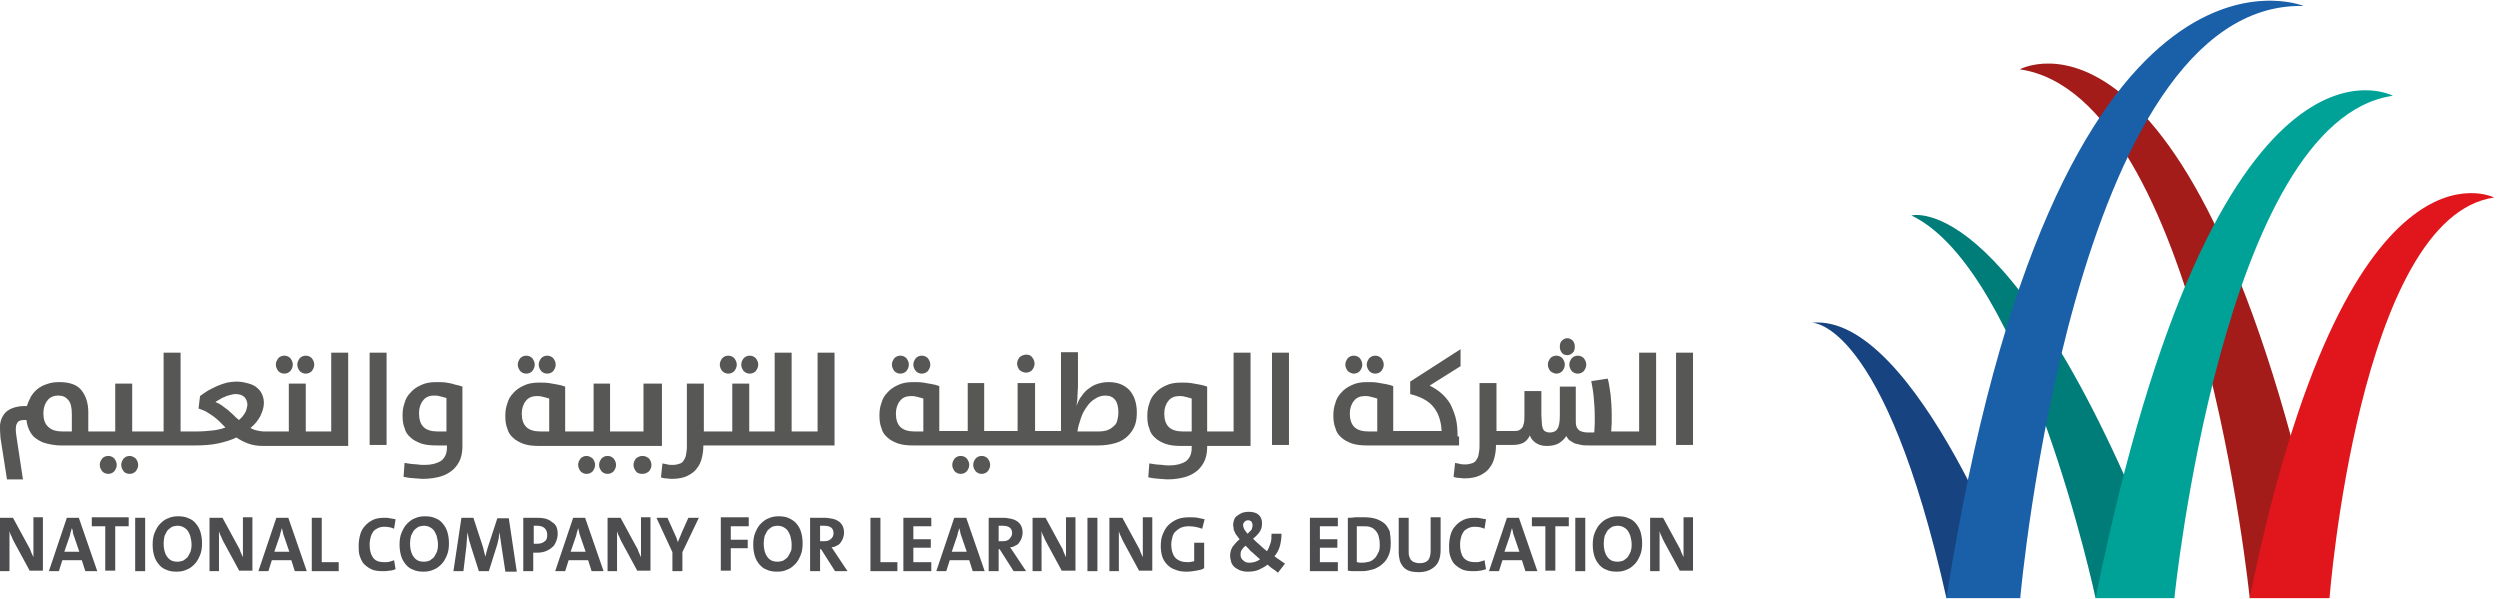 <?xml version="1.0" encoding="UTF-8"?>
<svg width="355px" height="85px" viewBox="0 0 355 85" version="1.1" xmlns="http://www.w3.org/2000/svg" xmlns:xlink="http://www.w3.org/1999/xlink">
    <!-- Generator: sketchtool 49 (51002) - http://www.bohemiancoding.com/sketch -->
    <title>0D468A4B-335B-4711-8656-6372FC0744CB</title>
    <desc>Created with sketchtool.</desc>
    <defs></defs>
    <g id="Symbols" stroke="none" stroke-width="1" fill="none" fill-rule="evenodd">
        <g id="Top-Header/White" transform="translate(-1536, -24)">
            <g id="NCLE-logoai" transform="translate(1536, 24)" fill-rule="nonzero">
                <g id="Group" transform="translate(0, 47.458)" fill="#575756">
                    <path d="M77.704,5.596 C78.058,5.596 78.342,5.454 78.554,5.242 C78.767,4.958 78.908,4.675 78.908,4.321 C78.908,3.967 78.767,3.683 78.554,3.4 C78.342,3.188 78.058,3.046 77.704,3.046 C77.35,3.046 77.067,3.188 76.854,3.4 C76.642,3.683 76.5,3.967 76.5,4.321 C76.5,4.675 76.642,4.958 76.854,5.242 C77.067,5.454 77.35,5.596 77.704,5.596 Z" id="Shape"></path>
                    <path d="M15.371,17.283 C15.017,17.283 14.733,17.425 14.521,17.637 C14.308,17.921 14.167,18.204 14.167,18.558 C14.167,18.913 14.308,19.196 14.521,19.479 C14.733,19.692 15.017,19.833 15.371,19.833 C15.725,19.833 16.008,19.692 16.221,19.479 C16.433,19.196 16.575,18.913 16.575,18.558 C16.575,18.204 16.433,17.921 16.221,17.637 C16.008,17.425 15.725,17.283 15.371,17.283 Z" id="Shape"></path>
                    <path d="M18.417,17.283 C18.062,17.283 17.779,17.425 17.567,17.637 C17.354,17.921 17.212,18.204 17.212,18.558 C17.212,18.913 17.354,19.196 17.567,19.479 C17.708,19.692 18.062,19.833 18.417,19.833 C18.771,19.833 19.054,19.692 19.267,19.479 C19.479,19.196 19.621,18.913 19.621,18.558 C19.621,18.204 19.479,17.921 19.267,17.637 C18.983,17.425 18.7,17.283 18.417,17.283 Z" id="Shape"></path>
                    <path d="M43.421,5.596 C43.775,5.596 44.058,5.454 44.271,5.242 C44.483,4.958 44.625,4.675 44.625,4.321 C44.625,3.967 44.483,3.683 44.271,3.4 C44.058,3.188 43.775,3.046 43.421,3.046 C43.067,3.046 42.783,3.188 42.571,3.4 C42.358,3.683 42.217,3.967 42.217,4.321 C42.217,4.675 42.358,4.958 42.571,5.242 C42.783,5.454 43.067,5.596 43.421,5.596 Z" id="Shape"></path>
                    <path d="M40.375,5.596 C40.729,5.596 41.013,5.454 41.225,5.242 C41.438,4.958 41.579,4.675 41.579,4.321 C41.579,3.967 41.438,3.683 41.225,3.4 C41.013,3.188 40.729,3.046 40.375,3.046 C40.021,3.046 39.737,3.188 39.525,3.4 C39.312,3.683 39.171,3.967 39.171,4.321 C39.171,4.675 39.312,4.958 39.525,5.242 C39.737,5.454 40.021,5.596 40.375,5.596 Z" id="Shape"></path>
                    <path d="M127.854,5.596 C128.208,5.596 128.492,5.454 128.704,5.242 C128.917,4.958 129.058,4.675 129.058,4.321 C129.058,3.967 128.917,3.683 128.704,3.4 C128.492,3.188 128.208,3.046 127.854,3.046 C127.5,3.046 127.217,3.188 127.004,3.4 C126.792,3.683 126.65,3.967 126.65,4.321 C126.65,4.675 126.792,4.958 127.004,5.242 C127.217,5.454 127.5,5.596 127.854,5.596 Z" id="Shape"></path>
                    <path d="M221,5.596 C221.354,5.596 221.637,5.454 221.85,5.242 C222.062,4.958 222.204,4.675 222.204,4.321 C222.204,3.967 222.062,3.683 221.85,3.4 C221.637,3.188 221.354,3.046 221,3.046 C220.646,3.046 220.363,3.188 220.15,3.4 C219.938,3.683 219.796,3.967 219.796,4.321 C219.796,4.675 219.938,4.958 220.15,5.242 C220.433,5.454 220.717,5.596 221,5.596 Z" id="Shape"></path>
                    <path d="M103.417,5.596 C103.771,5.596 104.054,5.454 104.267,5.242 C104.479,4.958 104.621,4.675 104.621,4.321 C104.621,3.967 104.479,3.683 104.267,3.4 C104.054,3.188 103.771,3.046 103.417,3.046 C103.062,3.046 102.779,3.188 102.567,3.4 C102.354,3.683 102.213,3.967 102.213,4.321 C102.213,4.675 102.354,4.958 102.567,5.242 C102.779,5.454 103.062,5.596 103.417,5.596 Z" id="Shape"></path>
                    <path d="M222.558,2.975 C222.842,2.975 223.125,2.833 223.338,2.621 C223.55,2.408 223.621,2.125 223.621,1.771 C223.621,1.417 223.55,1.204 223.338,0.921 C223.125,0.708 222.842,0.567 222.558,0.567 C222.275,0.567 221.992,0.708 221.779,0.921 C221.567,1.133 221.496,1.417 221.496,1.771 C221.496,2.125 221.567,2.337 221.779,2.621 C221.921,2.833 222.204,2.975 222.558,2.975 Z" id="Shape"></path>
                    <path d="M222.842,4.321 C222.842,4.675 222.983,4.958 223.196,5.242 C223.408,5.454 223.692,5.596 224.046,5.596 C224.4,5.596 224.683,5.454 224.896,5.242 C225.108,4.958 225.25,4.675 225.25,4.321 C225.25,3.967 225.108,3.683 224.896,3.4 C224.683,3.188 224.4,3.046 224.046,3.046 C223.692,3.046 223.408,3.188 223.196,3.4 C222.983,3.683 222.842,3.967 222.842,4.321 Z" id="Shape"></path>
                    <path d="M195.287,5.596 C195.642,5.596 195.925,5.454 196.137,5.242 C196.35,4.958 196.492,4.675 196.492,4.321 C196.492,3.967 196.35,3.683 196.137,3.4 C195.925,3.188 195.642,3.046 195.287,3.046 C194.933,3.046 194.65,3.188 194.438,3.4 C194.225,3.683 194.083,3.967 194.083,4.321 C194.083,4.675 194.225,4.958 194.438,5.242 C194.65,5.454 194.933,5.596 195.287,5.596 Z" id="Shape"></path>
                    <path d="M130.9,5.596 C131.254,5.596 131.537,5.454 131.75,5.242 C131.963,4.958 132.104,4.675 132.104,4.321 C132.104,3.967 131.963,3.683 131.75,3.4 C131.537,3.188 131.254,3.046 130.9,3.046 C130.546,3.046 130.262,3.188 130.05,3.4 C129.838,3.683 129.696,3.967 129.696,4.321 C129.696,4.675 129.838,4.958 130.05,5.242 C130.262,5.454 130.546,5.596 130.9,5.596 Z" id="Shape"></path>
                    <path d="M106.463,5.596 C106.817,5.596 107.1,5.454 107.312,5.242 C107.525,4.958 107.667,4.675 107.667,4.321 C107.667,3.967 107.525,3.683 107.312,3.4 C107.1,3.188 106.817,3.046 106.463,3.046 C106.108,3.046 105.825,3.188 105.612,3.4 C105.4,3.683 105.258,3.967 105.258,4.321 C105.258,4.675 105.4,4.958 105.612,5.242 C105.825,5.454 106.108,5.596 106.463,5.596 Z" id="Shape"></path>
                    <path d="M192.242,5.596 C192.596,5.596 192.879,5.454 193.092,5.242 C193.304,4.958 193.446,4.675 193.446,4.321 C193.446,3.967 193.304,3.683 193.092,3.4 C192.879,3.188 192.596,3.046 192.242,3.046 C191.887,3.046 191.604,3.188 191.392,3.4 C191.179,3.683 191.037,3.967 191.037,4.321 C191.037,4.675 191.179,4.958 191.392,5.242 C191.675,5.454 191.958,5.596 192.242,5.596 Z" id="Shape"></path>
                    <path d="M145.704,5.454 C146.058,5.454 146.342,5.312 146.554,5.1 C146.767,4.817 146.908,4.533 146.908,4.179 C146.908,3.825 146.767,3.542 146.554,3.258 C146.342,2.975 146.058,2.904 145.704,2.904 C145.35,2.904 145.067,3.046 144.783,3.258 C144.571,3.542 144.429,3.825 144.429,4.179 C144.429,4.533 144.571,4.817 144.783,5.1 C145.067,5.312 145.35,5.454 145.704,5.454 Z" id="Shape"></path>
                    <path d="M74.729,5.596 C75.083,5.596 75.367,5.454 75.579,5.242 C75.792,4.958 75.933,4.675 75.933,4.321 C75.933,3.967 75.792,3.683 75.579,3.4 C75.367,3.188 75.083,3.046 74.729,3.046 C74.375,3.046 74.092,3.188 73.879,3.4 C73.667,3.683 73.525,3.967 73.525,4.321 C73.525,4.675 73.667,4.958 73.879,5.242 C74.092,5.454 74.375,5.596 74.729,5.596 Z" id="Shape"></path>
                    <path d="M47.033,13.812 L45.05,13.812 L44.767,13.812 L43.421,13.812 L43.421,7.013 L41.013,7.013 L41.013,13.812 L38.746,13.812 L38.462,13.812 L37.542,13.812 C37.188,13.812 36.833,13.742 36.479,13.671 C36.125,13.6 35.842,13.458 35.558,13.317 C36.196,12.821 36.621,12.254 36.975,11.617 C37.258,10.979 37.471,10.412 37.471,9.775 C37.471,9.35 37.4,8.996 37.258,8.642 C37.117,8.287 36.904,7.933 36.55,7.65 C36.267,7.367 35.842,7.154 35.346,7.013 C34.85,6.871 34.283,6.729 33.575,6.729 C33.15,6.729 32.654,6.8 32.229,6.871 C31.733,7.013 31.308,7.154 30.812,7.367 C30.387,7.579 29.892,7.792 29.538,8.004 C29.113,8.287 28.758,8.5 28.404,8.783 L28.192,10.554 C28.617,10.696 28.971,10.838 29.254,10.979 C29.608,11.192 29.892,11.404 30.246,11.617 C30.529,11.829 30.883,12.113 31.167,12.396 C31.45,12.679 31.733,12.963 32.017,13.246 C31.45,13.458 30.812,13.6 30.175,13.671 C29.467,13.742 28.688,13.812 27.837,13.812 L27.483,13.812 L27.2,13.812 L25.642,13.812 L25.642,2.621 L23.233,2.621 L23.233,13.812 L21.25,13.812 L20.967,13.812 L18.771,13.812 L18.771,7.013 L16.363,7.013 L16.363,13.812 L14.096,13.812 L13.812,13.812 L12.537,13.812 L12.537,11.05 C12.537,9.775 12.183,8.713 11.546,7.933 C10.908,7.154 9.846,6.8 8.429,6.8 C7.792,6.8 7.225,6.871 6.658,7.083 C6.162,7.225 5.667,7.508 5.312,7.792 C4.958,8.075 4.604,8.5 4.392,8.854 C4.179,9.279 3.967,9.704 3.825,10.2 L3.471,10.2 C2.763,10.2 2.125,10.342 1.629,10.554 C1.133,10.767 0.779,11.05 0.496,11.475 C0.212,11.9 0.071,12.325 2.22044605e-16,12.892 C6.47630098e-17,13.458 6.47630098e-17,14.025 0.071,14.733 L0.992,20.613 L3.258,20.613 L2.337,14.521 C2.196,13.671 2.196,13.033 2.408,12.679 C2.55,12.325 2.904,12.183 3.4,12.183 L3.754,12.183 C3.825,12.75 3.967,13.246 4.179,13.671 C4.392,14.096 4.675,14.521 5.1,14.804 C5.525,15.088 5.95,15.371 6.588,15.512 C7.154,15.654 7.862,15.796 8.642,15.796 L13.883,15.796 L14.167,15.796 L21.038,15.796 L21.25,15.796 L27.2,15.796 L27.483,15.796 L27.625,15.796 C28.829,15.796 29.962,15.725 30.954,15.512 C31.946,15.3 32.867,15.017 33.575,14.662 C34.071,15.017 34.638,15.3 35.204,15.512 C35.771,15.725 36.479,15.867 37.329,15.867 L38.533,15.867 L38.817,15.867 L44.767,15.867 L45.05,15.867 L49.442,15.867 L49.442,2.621 L47.033,2.621 L47.033,13.812 Z M10.271,13.812 L8.925,13.812 C8.004,13.812 7.296,13.6 6.871,13.175 C6.375,12.75 6.162,12.113 6.162,11.192 C6.162,10.483 6.375,9.846 6.729,9.421 C7.083,8.925 7.65,8.713 8.287,8.713 C8.925,8.713 9.35,8.925 9.704,9.35 C10.058,9.775 10.2,10.412 10.2,11.333 L10.2,13.812 L10.271,13.812 Z M34.779,11.192 C34.567,11.546 34.283,11.9 33.929,12.183 C33.646,11.971 33.362,11.688 33.15,11.475 C32.867,11.192 32.583,10.979 32.371,10.767 C32.087,10.554 31.804,10.342 31.521,10.129 C31.238,9.917 30.954,9.775 30.6,9.633 C30.742,9.492 30.954,9.421 31.167,9.279 C31.379,9.137 31.592,8.996 31.875,8.925 C32.087,8.783 32.371,8.713 32.654,8.642 C32.938,8.571 33.15,8.5 33.433,8.5 C34,8.5 34.425,8.642 34.708,8.925 C34.992,9.208 35.133,9.633 35.133,10.058 C35.062,10.483 34.992,10.838 34.779,11.192 Z" id="Shape"></path>
                    <path d="M157.392,6.8 C156.896,6.8 156.471,6.871 155.975,7.013 C155.479,7.154 155.054,7.367 154.7,7.65 C154.275,7.933 153.921,8.287 153.637,8.713 C153.283,9.137 153.071,9.633 152.858,10.2 C152.929,9.775 153,9.279 153,8.783 C153,8.287 153.071,7.862 153.071,7.438 L153.071,2.55 L150.662,2.55 L150.662,13.742 L148.75,13.742 L148.467,13.742 L146.979,13.742 L146.979,6.942 L144.5,6.942 L144.5,13.742 L142.233,13.742 L141.95,13.742 L139.754,13.742 L139.754,6.942 L137.417,6.942 L137.417,13.742 L135.15,13.742 L134.867,13.742 L133.379,13.742 L133.379,7.367 C133.025,7.225 132.671,7.154 132.317,7.083 C131.963,7.013 131.537,6.942 131.113,6.871 C130.688,6.8 130.192,6.8 129.625,6.8 C128.775,6.8 128.067,6.942 127.5,7.225 C126.862,7.508 126.367,7.862 126.013,8.287 C125.588,8.713 125.304,9.208 125.162,9.775 C124.95,10.342 124.879,10.908 124.879,11.546 C124.879,12.183 124.95,12.821 125.162,13.317 C125.304,13.883 125.588,14.308 126.013,14.662 C126.367,15.017 126.933,15.3 127.5,15.512 C128.137,15.725 128.846,15.796 129.767,15.796 L135.008,15.796 L135.292,15.796 L142.162,15.796 L142.446,15.796 L148.608,15.796 L148.892,15.796 L155.904,15.796 C156.896,15.796 157.746,15.654 158.454,15.442 C159.162,15.229 159.729,14.875 160.154,14.45 C160.579,14.025 160.933,13.529 161.146,12.963 C161.358,12.396 161.429,11.758 161.429,11.121 C161.429,9.775 161.075,8.783 160.438,8.004 C159.658,7.154 158.667,6.8 157.392,6.8 Z M131.042,13.812 L129.908,13.812 C128.988,13.812 128.279,13.6 127.854,13.175 C127.429,12.75 127.217,12.113 127.217,11.262 C127.217,10.554 127.429,9.917 127.783,9.492 C128.137,8.996 128.704,8.783 129.342,8.783 C129.625,8.783 129.838,8.783 130.05,8.854 C130.262,8.925 130.475,8.925 130.617,8.996 C130.829,9.067 130.971,9.067 131.113,9.137 L131.113,13.812 L131.042,13.812 Z M158.667,12.183 C158.596,12.537 158.454,12.821 158.171,13.033 C157.958,13.246 157.675,13.458 157.321,13.6 C156.967,13.742 156.471,13.812 155.904,13.812 L153,13.812 C153.071,13.175 153.283,12.537 153.496,11.9 C153.708,11.262 153.992,10.767 154.346,10.271 C154.7,9.775 155.054,9.421 155.55,9.137 C155.975,8.854 156.471,8.713 156.967,8.713 C157.604,8.713 158.029,8.925 158.383,9.35 C158.667,9.775 158.808,10.342 158.808,11.121 C158.808,11.546 158.738,11.9 158.667,12.183 Z" id="Shape"></path>
                    <path d="M175.171,13.812 L173.188,13.812 L172.904,13.812 L171.417,13.812 L171.417,7.438 C171.062,7.296 170.708,7.225 170.354,7.154 C170,7.083 169.575,7.013 169.15,6.942 C168.725,6.871 168.229,6.871 167.662,6.871 C166.812,6.871 166.104,7.013 165.537,7.296 C164.9,7.579 164.404,7.933 164.05,8.358 C163.625,8.783 163.342,9.279 163.2,9.846 C162.988,10.412 162.917,10.979 162.917,11.617 C162.917,12.254 162.988,12.892 163.2,13.387 C163.342,13.954 163.625,14.379 164.05,14.733 C164.404,15.088 164.971,15.371 165.537,15.583 C166.175,15.796 166.883,15.867 167.804,15.867 L169.221,15.867 L169.221,16.15 C169.221,17 168.938,17.637 168.371,18.062 C167.804,18.417 167.025,18.629 166.104,18.629 C165.75,18.629 165.396,18.629 165.042,18.558 C164.688,18.558 164.404,18.488 164.121,18.488 C163.838,18.417 163.483,18.417 163.2,18.346 L163.058,20.329 C163.342,20.4 163.625,20.4 163.908,20.471 C164.192,20.471 164.475,20.542 164.758,20.542 C165.113,20.542 165.396,20.613 165.75,20.613 C166.742,20.613 167.662,20.471 168.371,20.258 C169.079,20.046 169.646,19.692 170.142,19.267 C170.567,18.842 170.921,18.346 171.133,17.779 C171.346,17.212 171.417,16.575 171.417,15.938 L171.417,15.867 L172.904,15.867 L173.188,15.867 L177.579,15.867 L177.579,2.621 L175.171,2.621 L175.171,13.812 Z M169.15,13.812 L168.017,13.812 C167.096,13.812 166.387,13.6 165.963,13.175 C165.537,12.75 165.325,12.113 165.325,11.262 C165.325,10.554 165.537,9.917 165.892,9.492 C166.246,8.996 166.812,8.783 167.45,8.783 C167.733,8.783 167.946,8.783 168.158,8.854 C168.371,8.925 168.583,8.925 168.725,8.996 C168.938,9.067 169.079,9.067 169.221,9.137 L169.221,13.812 L169.15,13.812 Z" id="Shape"></path>
                    <path d="M139.4,17.283 C139.046,17.283 138.762,17.425 138.55,17.637 C138.338,17.921 138.196,18.204 138.196,18.558 C138.196,18.913 138.338,19.196 138.55,19.479 C138.762,19.692 139.046,19.833 139.4,19.833 C139.754,19.833 140.037,19.692 140.25,19.479 C140.463,19.196 140.604,18.913 140.604,18.558 C140.604,18.204 140.463,17.921 140.25,17.637 C140.037,17.425 139.754,17.283 139.4,17.283 Z" id="Shape"></path>
                    <path d="M206.975,14.521 C206.975,13.529 206.904,12.608 206.692,11.829 C206.479,11.05 206.196,10.412 205.912,9.846 C205.558,9.279 205.133,8.783 204.637,8.358 C204.142,7.933 203.575,7.579 203.008,7.296 L207.4,4.533 L207.4,2.125 L200.246,6.729 L200.246,8.5 C201.662,8.854 202.796,9.421 203.504,10.271 C204.213,11.121 204.637,12.254 204.708,13.742 L199.608,13.742 L199.325,13.742 L197.838,13.742 L197.838,7.367 C197.483,7.225 197.129,7.154 196.775,7.083 C196.421,7.013 195.996,6.942 195.571,6.871 C195.146,6.8 194.65,6.8 194.083,6.8 C193.233,6.8 192.525,6.942 191.958,7.225 C191.321,7.508 190.825,7.862 190.471,8.287 C190.046,8.713 189.762,9.208 189.621,9.775 C189.408,10.342 189.338,10.908 189.338,11.546 C189.338,12.183 189.408,12.821 189.621,13.317 C189.762,13.883 190.046,14.308 190.471,14.662 C190.825,15.017 191.392,15.3 191.958,15.512 C192.596,15.725 193.304,15.796 194.225,15.796 L199.467,15.796 L199.75,15.796 L207.188,15.796 L207.188,14.521 L206.975,14.521 Z M195.5,13.812 L194.367,13.812 C193.446,13.812 192.738,13.6 192.312,13.175 C191.887,12.75 191.675,12.113 191.675,11.262 C191.675,10.554 191.887,9.917 192.242,9.492 C192.596,8.996 193.162,8.783 193.8,8.783 C194.083,8.783 194.296,8.783 194.508,8.854 C194.721,8.925 194.933,8.925 195.075,8.996 C195.287,9.067 195.429,9.067 195.571,9.137 L195.571,13.812 L195.5,13.812 Z" id="Shape"></path>
                    <rect id="Rectangle-path" x="238" y="2.621" width="2.408" height="13.104"></rect>
                    <path d="M232.546,13.812 L230.562,13.812 L230.279,13.812 L228.792,13.812 C228.792,13.387 228.863,12.963 228.863,12.608 C228.863,12.183 228.863,11.829 228.863,11.404 C228.863,10.483 228.792,9.562 228.721,8.713 C228.579,7.862 228.508,7.013 228.296,6.304 L225.958,6.658 C226.1,7.367 226.242,8.146 226.312,8.996 C226.383,9.846 226.454,10.696 226.454,11.688 C226.454,11.971 226.454,12.325 226.454,12.75 C226.454,13.175 226.383,13.529 226.383,13.954 L225.887,13.954 C225.463,13.954 225.108,13.954 224.825,13.883 C224.542,13.812 224.329,13.742 224.188,13.6 C224.046,13.458 223.904,13.317 223.833,13.033 C223.762,12.821 223.762,12.537 223.762,12.113 L223.762,7.438 L221.496,7.438 L221.496,11.617 C221.496,12.537 221.354,13.175 221.142,13.458 C220.929,13.812 220.504,13.954 220.079,13.954 C219.796,13.954 219.583,13.883 219.442,13.812 C219.3,13.742 219.158,13.6 219.088,13.387 C219.017,13.175 218.946,12.963 218.946,12.608 C218.946,12.325 218.875,11.971 218.875,11.546 L218.875,8.075 L216.467,8.075 L216.467,11.475 C216.467,11.9 216.467,12.325 216.396,12.608 C216.325,12.892 216.254,13.175 216.113,13.317 C215.971,13.458 215.829,13.6 215.617,13.671 C215.404,13.742 215.192,13.742 214.908,13.742 L214.271,13.742 L213.988,13.742 L212.5,13.742 L212.5,6.942 L210.092,6.942 L210.092,15.867 C210.092,16.363 210.021,16.788 209.95,17.142 C209.879,17.496 209.738,17.708 209.596,17.921 C209.454,18.133 209.242,18.275 208.958,18.346 C208.746,18.417 208.463,18.488 208.108,18.488 C207.825,18.488 207.542,18.488 207.329,18.417 C207.117,18.346 206.833,18.346 206.621,18.275 L206.408,20.258 C206.621,20.329 206.833,20.4 207.117,20.4 C207.4,20.4 207.613,20.471 207.896,20.471 C208.817,20.471 209.596,20.329 210.162,20.046 C210.729,19.762 211.225,19.408 211.508,18.983 C211.863,18.558 212.075,18.062 212.217,17.496 C212.358,16.929 212.429,16.363 212.429,15.796 L212.429,15.725 L213.917,15.725 L214.2,15.725 L214.838,15.725 C215.475,15.725 216.042,15.583 216.396,15.371 C216.75,15.158 217.033,14.804 217.246,14.379 C217.387,14.804 217.671,15.158 218.096,15.442 C218.521,15.725 219.017,15.867 219.654,15.867 C220.363,15.867 221,15.725 221.425,15.442 C221.85,15.158 222.204,14.804 222.417,14.45 C222.558,14.733 222.7,14.946 222.912,15.088 C223.125,15.229 223.338,15.371 223.621,15.512 C223.904,15.583 224.188,15.654 224.542,15.725 C224.896,15.796 225.321,15.796 225.817,15.796 L230.492,15.796 L230.775,15.796 L235.167,15.796 L235.167,2.621 L232.758,2.621 L232.758,13.812 L232.546,13.812 Z" id="Shape"></path>
                    <path d="M136.425,17.283 C136.071,17.283 135.787,17.425 135.575,17.637 C135.363,17.921 135.221,18.204 135.221,18.558 C135.221,18.913 135.363,19.196 135.575,19.479 C135.787,19.692 136.071,19.833 136.425,19.833 C136.779,19.833 137.062,19.692 137.275,19.479 C137.488,19.196 137.629,18.913 137.629,18.558 C137.629,18.204 137.488,17.921 137.275,17.637 C137.062,17.425 136.779,17.283 136.425,17.283 Z" id="Shape"></path>
                    <rect id="Rectangle-path" x="180.625" y="2.621" width="2.408" height="13.104"></rect>
                    <path d="M63.396,6.871 C62.971,6.8 62.475,6.8 61.908,6.8 C61.058,6.8 60.35,6.942 59.783,7.225 C59.146,7.508 58.65,7.862 58.296,8.287 C57.871,8.713 57.587,9.208 57.446,9.775 C57.233,10.342 57.163,10.908 57.163,11.546 C57.163,12.183 57.233,12.821 57.446,13.317 C57.587,13.883 57.871,14.308 58.296,14.662 C58.65,15.017 59.217,15.3 59.783,15.512 C60.421,15.725 61.129,15.796 62.05,15.796 L63.467,15.796 L63.467,16.079 C63.467,16.929 63.183,17.567 62.617,17.992 C62.05,18.346 61.271,18.558 60.35,18.558 C59.996,18.558 59.642,18.558 59.288,18.488 C58.933,18.488 58.65,18.417 58.367,18.417 C58.083,18.346 57.729,18.346 57.446,18.275 L57.304,20.258 C57.587,20.329 57.871,20.329 58.154,20.4 C58.438,20.4 58.721,20.471 59.004,20.471 C59.358,20.471 59.642,20.542 59.996,20.542 C60.987,20.542 61.908,20.4 62.617,20.188 C63.325,19.975 63.892,19.621 64.388,19.196 C64.812,18.771 65.167,18.275 65.379,17.708 C65.592,17.142 65.662,16.504 65.662,15.867 L65.662,7.438 C65.308,7.296 64.954,7.225 64.6,7.154 C64.246,7.013 63.821,6.942 63.396,6.871 Z M63.325,13.812 L62.192,13.812 C61.271,13.812 60.562,13.6 60.138,13.175 C59.712,12.75 59.5,12.113 59.5,11.192 C59.5,10.483 59.712,9.846 60.067,9.421 C60.421,8.925 60.987,8.713 61.625,8.713 C61.908,8.713 62.121,8.713 62.333,8.783 C62.546,8.854 62.758,8.854 62.9,8.925 C63.112,8.996 63.254,8.996 63.396,9.067 L63.396,13.812 L63.325,13.812 Z" id="Shape"></path>
                    <rect id="Rectangle-path" x="52.487" y="2.621" width="2.408" height="13.104"></rect>
                    <path d="M116.237,13.812 L114.254,13.812 L113.971,13.812 L112.412,13.812 L112.412,2.621 L110.004,2.621 L110.004,13.812 L108.021,13.812 L107.737,13.812 L106.392,13.812 L106.392,7.013 L103.983,7.013 L103.983,13.812 L101.717,13.812 L101.433,13.812 L99.946,13.812 L99.946,7.013 L97.537,7.013 L97.537,15.938 C97.537,16.433 97.467,16.858 97.396,17.212 C97.325,17.567 97.183,17.779 97.042,17.992 C96.9,18.204 96.688,18.346 96.404,18.417 C96.192,18.488 95.908,18.558 95.554,18.558 C95.271,18.558 94.987,18.558 94.775,18.488 C94.562,18.417 94.279,18.417 94.067,18.346 L93.854,20.329 C94.067,20.4 94.279,20.471 94.562,20.471 C94.846,20.471 95.058,20.542 95.342,20.542 C96.263,20.542 97.042,20.4 97.608,20.117 C98.175,19.833 98.671,19.479 98.954,19.054 C99.308,18.629 99.521,18.133 99.662,17.567 C99.804,17 99.875,16.433 99.875,15.867 L99.875,15.796 L101.362,15.796 L101.646,15.796 L107.667,15.796 L107.95,15.796 L113.829,15.796 L114.112,15.796 L118.504,15.796 L118.504,2.621 L116.096,2.621 L116.096,13.812 L116.237,13.812 Z" id="Shape"></path>
                    <path d="M83.3,17.283 C82.946,17.283 82.662,17.425 82.45,17.637 C82.237,17.921 82.096,18.204 82.096,18.558 C82.096,18.913 82.237,19.196 82.45,19.479 C82.662,19.692 82.946,19.833 83.3,19.833 C83.654,19.833 83.938,19.692 84.15,19.479 C84.362,19.196 84.504,18.913 84.504,18.558 C84.504,18.204 84.362,17.921 84.15,17.637 C83.867,17.425 83.583,17.283 83.3,17.283 Z" id="Shape"></path>
                    <path d="M86.275,17.283 C85.921,17.283 85.638,17.425 85.425,17.637 C85.213,17.921 85.071,18.204 85.071,18.558 C85.071,18.913 85.213,19.196 85.425,19.479 C85.638,19.692 85.921,19.833 86.275,19.833 C86.629,19.833 86.912,19.692 87.125,19.479 C87.338,19.196 87.479,18.913 87.479,18.558 C87.479,18.204 87.338,17.921 87.125,17.637 C86.912,17.425 86.629,17.283 86.275,17.283 Z" id="Shape"></path>
                    <path d="M91.375,13.812 L89.108,13.812 L88.825,13.812 L86.629,13.812 L86.629,7.013 L84.292,7.013 L84.292,13.812 L82.025,13.812 L81.742,13.812 L80.254,13.812 L80.254,7.438 C79.9,7.296 79.546,7.225 79.192,7.154 C78.838,7.083 78.412,7.013 77.987,6.942 C77.562,6.871 77.067,6.871 76.5,6.871 C75.65,6.871 74.942,7.013 74.375,7.296 C73.737,7.579 73.242,7.933 72.888,8.358 C72.463,8.783 72.179,9.279 72.037,9.846 C71.825,10.412 71.754,10.979 71.754,11.617 C71.754,12.254 71.825,12.892 72.037,13.387 C72.179,13.954 72.463,14.379 72.888,14.733 C73.242,15.088 73.808,15.371 74.375,15.583 C75.013,15.796 75.721,15.867 76.642,15.867 L81.883,15.867 L82.167,15.867 L89.037,15.867 L89.321,15.867 L93.996,15.867 L93.996,7.013 L91.375,7.013 L91.375,13.812 Z M77.917,13.812 L76.783,13.812 C75.862,13.812 75.154,13.6 74.729,13.175 C74.304,12.75 74.092,12.113 74.092,11.262 C74.092,10.554 74.304,9.917 74.658,9.492 C75.013,8.996 75.579,8.783 76.217,8.783 C76.5,8.783 76.713,8.783 76.925,8.854 C77.138,8.925 77.35,8.925 77.492,8.996 C77.704,9.067 77.846,9.067 77.987,9.137 L77.987,13.812 L77.917,13.812 Z" id="Shape"></path>
                    <path d="M91.233,17.283 C90.879,17.283 90.596,17.425 90.312,17.637 C90.1,17.921 89.958,18.204 89.958,18.558 C89.958,18.913 90.1,19.196 90.312,19.479 C90.525,19.762 90.879,19.833 91.233,19.833 C91.588,19.833 91.871,19.692 92.154,19.479 C92.367,19.196 92.508,18.913 92.508,18.558 C92.508,18.204 92.367,17.921 92.154,17.637 C91.871,17.425 91.588,17.283 91.233,17.283 Z" id="Shape"></path>
                </g>
                <g id="Group" transform="translate(257.125, 0)">
                    <path d="M62.333,84.929 C62.333,84.929 55.108,13.529 29.679,9.846 C29.679,9.846 55.462,-4.321 73.596,84.929 L62.333,84.929" id="Shape" fill="#A31C1A"></path>
                    <path d="M62.333,84.929 L73.667,84.929 C73.667,84.929 77.846,30.812 97.042,28.05 C97.042,28.05 76.075,17.283 62.333,84.929" id="Shape" fill="#E1161C"></path>
                    <path d="M51.638,84.929 L40.446,84.929 C40.446,84.929 30.529,38.392 14.308,30.6 C14.238,30.6 29.679,26.279 51.638,84.929" id="Shape" fill="#007C79"></path>
                    <path d="M51.638,84.929 C51.638,84.929 58.508,17.071 82.662,13.6 C82.662,13.6 57.658,0.142 40.446,84.929 L51.638,84.929" id="Shape" fill="#00A297"></path>
                    <path d="M0.142,45.829 C0.142,45.829 10.413,45.333 19.267,84.929 L29.751,84.929 C29.821,84.929 14.946,44.342 0.142,45.829" id="Shape" fill="#174480"></path>
                    <path d="M19.267,84.929 L29.75,84.929 C29.75,84.929 37.258,0.071 69.983,0.85 C70.054,0.85 34.85,-13.671 19.267,84.929" id="Shape" fill="#1960A9"></path>
                </g>
                <g id="Group" transform="translate(0, 72.25)" fill="#4D4D4F">
                    <path d="M4.25,8.854 L1.983,4.675 C1.842,4.392 1.7,4.108 1.629,3.896 C1.488,3.683 1.417,3.4 1.346,3.188 C1.346,3.329 1.346,3.612 1.346,3.896 C1.346,4.179 1.346,4.533 1.346,4.817 C1.346,5.171 1.346,5.525 1.346,5.879 C1.346,6.233 1.346,6.517 1.346,6.8 L1.346,8.854 L0,8.854 L0,1.275 L1.842,1.275 L4.037,5.312 C4.179,5.525 4.321,5.808 4.392,6.092 C4.533,6.375 4.604,6.588 4.746,6.871 C4.746,6.658 4.746,6.446 4.746,6.092 C4.746,5.808 4.746,5.454 4.746,5.1 C4.746,4.746 4.746,4.392 4.746,4.037 C4.746,3.683 4.746,3.4 4.746,3.117 L4.746,1.204 L6.092,1.204 L6.092,8.783 L4.25,8.783 L4.25,8.854 Z" id="Shape"></path>
                    <path d="M12.113,8.854 L11.617,7.296 L8.854,7.296 L8.358,8.854 L6.942,8.854 L9.492,1.275 L11.192,1.275 L13.812,8.854 L12.113,8.854 Z M10.483,3.825 C10.412,3.612 10.342,3.471 10.342,3.258 C10.342,3.046 10.271,2.904 10.2,2.763 C10.129,2.904 10.129,3.117 10.058,3.258 C9.988,3.4 9.988,3.612 9.917,3.825 L9.137,6.092 L11.262,6.092 L10.483,3.825 Z" id="Shape"></path>
                    <polygon id="Shape" points="16.363 2.479 16.363 8.783 14.946 8.783 14.946 2.479 13.033 2.479 13.033 1.204 18.275 1.204 18.275 2.479"></polygon>
                    <polygon id="Shape" points="19.196 8.854 19.196 1.275 20.613 1.275 20.613 8.854"></polygon>
                    <path d="M28.688,4.888 C28.688,5.525 28.617,6.092 28.404,6.588 C28.192,7.083 27.979,7.508 27.625,7.862 C27.271,8.217 26.917,8.5 26.492,8.642 C26.067,8.854 25.571,8.925 25.075,8.925 C24.508,8.925 24.012,8.854 23.587,8.642 C23.163,8.5 22.808,8.217 22.525,7.862 C22.242,7.508 22.029,7.154 21.887,6.658 C21.746,6.162 21.675,5.667 21.675,5.1 C21.675,4.463 21.746,3.896 21.958,3.4 C22.171,2.904 22.383,2.479 22.738,2.125 C23.092,1.771 23.446,1.488 23.871,1.346 C24.296,1.133 24.792,1.062 25.288,1.062 C25.854,1.062 26.35,1.133 26.775,1.346 C27.2,1.488 27.554,1.771 27.837,2.125 C28.121,2.479 28.333,2.833 28.475,3.329 C28.617,3.825 28.688,4.321 28.688,4.888 Z M27.2,5.1 C27.2,4.675 27.129,4.321 27.058,4.037 C26.988,3.683 26.846,3.471 26.704,3.188 C26.562,2.975 26.35,2.763 26.067,2.621 C25.854,2.479 25.5,2.408 25.217,2.408 C24.933,2.408 24.65,2.479 24.438,2.55 C24.225,2.692 24.012,2.833 23.8,3.046 C23.658,3.258 23.517,3.542 23.375,3.825 C23.304,4.108 23.233,4.533 23.233,4.888 C23.233,5.667 23.375,6.304 23.729,6.8 C24.083,7.296 24.508,7.508 25.217,7.508 C25.5,7.508 25.783,7.438 25.996,7.367 C26.208,7.225 26.421,7.083 26.633,6.871 C26.775,6.658 26.917,6.375 27.058,6.092 C27.129,5.879 27.2,5.525 27.2,5.1 Z" id="Shape"></path>
                    <path d="M34,8.854 L31.733,4.675 C31.592,4.392 31.45,4.108 31.379,3.896 C31.238,3.683 31.167,3.4 31.096,3.188 C31.096,3.329 31.096,3.612 31.096,3.896 C31.096,4.179 31.096,4.533 31.096,4.817 C31.096,5.171 31.096,5.525 31.096,5.879 C31.096,6.233 31.096,6.517 31.096,6.8 L31.096,8.854 L29.75,8.854 L29.75,1.275 L31.592,1.275 L33.788,5.312 C33.929,5.525 34.071,5.808 34.142,6.092 C34.283,6.375 34.354,6.588 34.496,6.871 C34.496,6.658 34.496,6.446 34.496,6.092 C34.496,5.808 34.496,5.454 34.496,5.1 C34.496,4.746 34.496,4.392 34.496,4.037 C34.496,3.683 34.496,3.4 34.496,3.117 L34.496,1.204 L35.842,1.204 L35.842,8.783 L34,8.783 L34,8.854 Z" id="Shape"></path>
                    <path d="M41.862,8.854 L41.367,7.296 L38.604,7.296 L38.108,8.854 L36.692,8.854 L39.242,1.275 L40.942,1.275 L43.562,8.854 L41.862,8.854 Z M40.304,3.825 C40.233,3.612 40.163,3.471 40.163,3.258 C40.092,3.117 40.092,2.904 40.021,2.763 C39.95,2.904 39.95,3.117 39.879,3.258 C39.808,3.4 39.808,3.612 39.737,3.825 L38.958,6.092 L41.083,6.092 L40.304,3.825 Z" id="Shape"></path>
                    <polygon id="Shape" points="44.271 8.854 44.271 1.275 45.688 1.275 45.688 7.579 48.096 7.579 48.096 8.854"></polygon>
                    <path d="M55.321,8.783 C54.967,8.854 54.683,8.854 54.329,8.854 C53.692,8.854 53.125,8.783 52.7,8.571 C52.275,8.358 51.921,8.075 51.638,7.792 C51.354,7.438 51.212,7.083 51.071,6.658 C50.929,6.233 50.929,5.737 50.929,5.312 C50.929,4.746 51,4.179 51.142,3.683 C51.283,3.188 51.496,2.763 51.85,2.408 C52.133,2.054 52.558,1.771 52.983,1.558 C53.479,1.346 53.975,1.275 54.612,1.275 C54.896,1.275 55.108,1.275 55.392,1.346 C55.675,1.417 55.888,1.417 56.171,1.488 L55.958,2.833 C55.533,2.621 55.038,2.55 54.542,2.55 C54.188,2.55 53.904,2.621 53.621,2.763 C53.337,2.904 53.125,3.046 52.983,3.258 C52.842,3.471 52.7,3.754 52.629,4.037 C52.558,4.321 52.487,4.675 52.487,5.029 C52.487,5.879 52.629,6.446 52.983,6.942 C53.337,7.438 53.904,7.579 54.612,7.579 C54.825,7.579 55.108,7.579 55.321,7.508 C55.604,7.438 55.817,7.367 55.958,7.296 L56.171,8.571 C55.958,8.642 55.675,8.783 55.321,8.783 Z" id="Shape"></path>
                    <path d="M63.75,4.888 C63.75,5.525 63.679,6.092 63.467,6.588 C63.254,7.083 63.042,7.508 62.688,7.862 C62.333,8.217 61.979,8.5 61.554,8.642 C61.129,8.854 60.633,8.925 60.138,8.925 C59.571,8.925 59.075,8.854 58.65,8.642 C58.225,8.5 57.871,8.217 57.587,7.862 C57.304,7.508 57.092,7.154 56.95,6.658 C56.808,6.162 56.737,5.667 56.737,5.1 C56.737,4.463 56.808,3.896 57.021,3.4 C57.233,2.904 57.446,2.479 57.8,2.125 C58.154,1.771 58.508,1.488 58.933,1.346 C59.358,1.133 59.854,1.062 60.35,1.062 C60.917,1.062 61.413,1.133 61.837,1.346 C62.263,1.488 62.617,1.771 62.9,2.125 C63.183,2.479 63.396,2.833 63.538,3.329 C63.679,3.825 63.75,4.321 63.75,4.888 Z M62.192,5.1 C62.192,4.675 62.121,4.321 62.05,4.037 C61.979,3.683 61.837,3.471 61.696,3.188 C61.554,2.975 61.342,2.763 61.058,2.621 C60.846,2.479 60.492,2.408 60.208,2.408 C59.925,2.408 59.642,2.479 59.429,2.55 C59.217,2.692 59.004,2.833 58.792,3.046 C58.65,3.258 58.508,3.542 58.367,3.825 C58.296,4.108 58.225,4.533 58.225,4.888 C58.225,5.667 58.367,6.304 58.721,6.8 C59.075,7.296 59.5,7.508 60.208,7.508 C60.492,7.508 60.775,7.438 60.987,7.367 C61.2,7.225 61.413,7.083 61.625,6.871 C61.767,6.658 61.908,6.375 62.05,6.092 C62.121,5.879 62.192,5.525 62.192,5.1 Z" id="Shape"></path>
                    <path d="M71.754,8.854 L71.188,5.171 C71.117,4.817 71.117,4.463 71.046,4.179 C70.975,3.825 70.975,3.542 70.975,3.329 C70.904,3.542 70.833,3.825 70.833,4.108 C70.763,4.392 70.692,4.746 70.621,5.029 L69.417,8.854 L68,8.854 L66.867,5.312 C66.796,4.958 66.654,4.675 66.583,4.321 C66.513,3.967 66.442,3.683 66.371,3.329 C66.371,3.683 66.3,3.967 66.3,4.321 C66.3,4.675 66.229,4.958 66.229,5.312 L65.804,8.854 L64.388,8.854 L65.521,1.275 L67.221,1.275 L68.496,5.171 C68.567,5.383 68.638,5.596 68.708,5.95 C68.779,6.233 68.85,6.517 68.921,6.8 C68.992,6.517 69.062,6.233 69.133,5.95 C69.204,5.667 69.275,5.454 69.346,5.242 L70.621,1.346 L72.25,1.346 L73.383,8.925 L71.754,8.925 L71.754,8.854 Z" id="Shape"></path>
                    <path d="M79.192,3.542 C79.192,3.896 79.121,4.25 78.979,4.604 C78.838,4.958 78.696,5.242 78.412,5.454 C78.2,5.667 77.846,5.879 77.492,6.021 C77.138,6.162 76.713,6.233 76.217,6.233 C76.146,6.233 76.075,6.233 76.004,6.233 C75.933,6.233 75.862,6.233 75.862,6.233 C75.792,6.233 75.721,6.233 75.721,6.233 L75.721,8.854 L74.304,8.854 L74.304,1.275 C74.517,1.275 74.729,1.275 74.942,1.275 C75.154,1.275 75.367,1.275 75.579,1.275 C75.792,1.275 76.075,1.275 76.358,1.275 C77.279,1.275 77.987,1.488 78.412,1.913 C78.979,2.196 79.192,2.833 79.192,3.542 Z M77.704,3.683 C77.704,3.258 77.562,2.975 77.35,2.763 C77.138,2.55 76.783,2.408 76.287,2.408 C76.217,2.408 76.146,2.408 76.075,2.408 C76.004,2.408 75.933,2.408 75.933,2.408 L75.792,2.408 L75.792,4.958 C75.862,4.958 75.933,4.958 75.933,4.958 C76.004,4.958 76.075,4.958 76.146,4.958 C76.217,4.958 76.287,4.958 76.358,4.958 C76.783,4.958 77.138,4.817 77.35,4.604 C77.633,4.463 77.704,4.108 77.704,3.683 Z" id="Shape"></path>
                    <path d="M84.008,8.854 L83.513,7.296 L80.75,7.296 L80.254,8.854 L78.838,8.854 L81.388,1.275 L83.088,1.275 L85.708,8.854 L84.008,8.854 Z M82.379,3.825 C82.308,3.612 82.237,3.471 82.237,3.258 C82.167,3.117 82.167,2.904 82.096,2.763 C82.025,2.904 82.025,3.117 81.954,3.258 C81.883,3.4 81.883,3.612 81.812,3.825 L81.033,6.092 L83.158,6.092 L82.379,3.825 Z" id="Shape"></path>
                    <path d="M90.525,8.854 L88.258,4.675 C88.117,4.392 87.975,4.108 87.904,3.896 C87.763,3.683 87.692,3.4 87.621,3.188 C87.621,3.329 87.621,3.612 87.621,3.896 C87.621,4.179 87.621,4.533 87.621,4.817 C87.621,5.171 87.621,5.525 87.621,5.879 C87.621,6.233 87.621,6.517 87.621,6.8 L87.621,8.854 L86.275,8.854 L86.275,1.275 L88.117,1.275 L90.312,5.312 C90.454,5.525 90.596,5.808 90.667,6.092 C90.808,6.375 90.879,6.588 91.021,6.871 C91.021,6.658 91.021,6.446 91.021,6.092 C91.021,5.808 91.021,5.454 91.021,5.1 C91.021,4.746 91.021,4.392 91.021,4.037 C91.021,3.683 91.021,3.4 91.021,3.117 L91.021,1.204 L92.367,1.204 L92.367,8.783 L90.525,8.783 L90.525,8.854 Z" id="Shape"></path>
                    <path d="M96.9,6.162 L96.9,8.854 L95.483,8.854 L95.483,6.162 L93.217,1.275 L94.775,1.275 L95.767,3.471 C95.838,3.683 95.979,3.896 96.05,4.108 C96.121,4.321 96.192,4.533 96.263,4.746 C96.333,4.533 96.404,4.321 96.546,4.037 C96.617,3.825 96.758,3.542 96.829,3.329 L97.75,1.275 L99.237,1.275 L96.9,6.162 Z" id="Shape"></path>
                    <polygon id="Shape" points="103.771 2.479 103.771 4.392 106.179 4.392 106.179 5.596 103.771 5.596 103.771 8.783 102.354 8.783 102.354 1.204 106.321 1.204 106.321 2.479"></polygon>
                    <path d="M113.971,4.888 C113.971,5.525 113.9,6.092 113.688,6.588 C113.475,7.083 113.263,7.508 112.908,7.862 C112.554,8.217 112.2,8.5 111.775,8.642 C111.35,8.854 110.854,8.925 110.358,8.925 C109.792,8.925 109.296,8.854 108.871,8.642 C108.446,8.5 108.092,8.217 107.808,7.862 C107.525,7.508 107.312,7.154 107.171,6.658 C107.029,6.162 106.958,5.667 106.958,5.1 C106.958,4.463 107.029,3.896 107.242,3.4 C107.454,2.904 107.667,2.479 108.021,2.125 C108.375,1.771 108.729,1.488 109.154,1.346 C109.579,1.133 110.075,1.062 110.571,1.062 C111.138,1.062 111.633,1.133 112.058,1.346 C112.483,1.558 112.838,1.771 113.121,2.125 C113.404,2.479 113.617,2.833 113.758,3.329 C113.9,3.825 113.971,4.321 113.971,4.888 Z M112.412,5.1 C112.412,4.675 112.342,4.321 112.271,4.037 C112.2,3.683 112.058,3.471 111.917,3.188 C111.775,2.975 111.562,2.763 111.279,2.621 C111.067,2.479 110.713,2.408 110.429,2.408 C110.146,2.408 109.862,2.479 109.65,2.55 C109.438,2.692 109.225,2.833 109.013,3.046 C108.871,3.258 108.729,3.542 108.588,3.825 C108.517,4.108 108.446,4.533 108.446,4.888 C108.446,5.667 108.588,6.304 108.942,6.8 C109.296,7.296 109.721,7.508 110.429,7.508 C110.713,7.508 110.996,7.438 111.208,7.367 C111.421,7.225 111.633,7.083 111.846,6.871 C111.987,6.658 112.129,6.375 112.271,6.092 C112.412,5.879 112.412,5.525 112.412,5.1 Z" id="Shape"></path>
                    <path d="M118.575,8.854 L116.592,5.737 L116.45,5.737 L116.45,8.854 L115.033,8.854 L115.033,1.275 C115.317,1.275 115.671,1.275 115.954,1.275 C116.308,1.275 116.662,1.275 117.088,1.275 C117.513,1.275 117.867,1.346 118.221,1.417 C118.575,1.488 118.858,1.629 119.071,1.771 C119.283,1.913 119.496,2.125 119.638,2.408 C119.779,2.692 119.85,2.975 119.85,3.4 C119.85,3.683 119.779,3.967 119.708,4.179 C119.638,4.392 119.496,4.604 119.354,4.817 C119.213,5.029 119,5.171 118.787,5.242 C118.575,5.383 118.362,5.454 118.079,5.454 C118.15,5.596 118.292,5.737 118.362,5.879 C118.433,6.021 118.575,6.162 118.646,6.304 L120.346,8.854 L118.575,8.854 Z M118.362,3.471 C118.362,2.763 117.938,2.408 117.017,2.408 C116.946,2.408 116.804,2.408 116.733,2.408 C116.662,2.408 116.521,2.408 116.45,2.408 L116.45,4.604 C116.521,4.604 116.592,4.604 116.662,4.604 C116.733,4.604 116.875,4.604 116.946,4.604 C117.371,4.604 117.725,4.533 117.938,4.321 C118.221,4.108 118.362,3.825 118.362,3.471 Z" id="Shape"></path>
                    <polygon id="Shape" points="123.604 8.854 123.604 1.275 125.021 1.275 125.021 7.579 127.429 7.579 127.429 8.854"></polygon>
                    <polygon id="Shape" points="128.279 8.854 128.279 1.275 132.246 1.275 132.246 2.479 129.696 2.479 129.696 4.321 132.175 4.321 132.175 5.525 129.696 5.525 129.696 7.579 132.246 7.579 132.246 8.854"></polygon>
                    <path d="M138.125,8.854 L137.629,7.296 L134.867,7.296 L134.371,8.854 L132.954,8.854 L135.504,1.275 L137.204,1.275 L139.825,8.854 L138.125,8.854 Z M136.496,3.825 C136.425,3.612 136.354,3.471 136.354,3.258 C136.283,3.117 136.283,2.904 136.213,2.763 C136.142,2.904 136.142,3.117 136.071,3.258 C136,3.4 136,3.612 135.929,3.825 L135.15,6.092 L137.275,6.092 L136.496,3.825 Z" id="Shape"></path>
                    <path d="M143.933,8.854 L141.95,5.737 L141.808,5.737 L141.808,8.854 L140.392,8.854 L140.392,1.275 C140.675,1.275 141.029,1.275 141.312,1.275 C141.667,1.275 142.021,1.275 142.446,1.275 C142.871,1.275 143.225,1.346 143.579,1.417 C143.933,1.488 144.217,1.629 144.429,1.771 C144.642,1.913 144.854,2.125 144.996,2.408 C145.137,2.692 145.208,2.975 145.208,3.4 C145.208,3.683 145.137,3.967 145.067,4.179 C144.996,4.392 144.854,4.604 144.713,4.817 C144.571,5.029 144.358,5.171 144.146,5.242 C143.933,5.383 143.721,5.454 143.438,5.454 C143.508,5.596 143.65,5.737 143.721,5.879 C143.792,6.021 143.933,6.162 144.004,6.304 L145.704,8.854 L143.933,8.854 Z M143.721,3.471 C143.721,2.763 143.296,2.408 142.375,2.408 C142.304,2.408 142.162,2.408 142.092,2.408 C142.021,2.408 141.879,2.408 141.808,2.408 L141.808,4.604 C141.879,4.604 141.95,4.604 142.021,4.604 C142.092,4.604 142.233,4.604 142.304,4.604 C142.729,4.604 143.083,4.533 143.296,4.321 C143.508,4.108 143.721,3.825 143.721,3.471 Z" id="Shape"></path>
                    <path d="M150.804,8.854 L148.537,4.675 C148.396,4.392 148.254,4.108 148.183,3.896 C148.042,3.683 147.971,3.4 147.9,3.188 C147.9,3.329 147.9,3.612 147.9,3.896 C147.9,4.179 147.9,4.533 147.9,4.817 C147.9,5.171 147.9,5.525 147.9,5.879 C147.9,6.233 147.9,6.517 147.9,6.8 L147.9,8.854 L146.625,8.854 L146.625,1.275 L148.467,1.275 L150.662,5.312 C150.804,5.525 150.946,5.808 151.017,6.092 C151.158,6.375 151.229,6.588 151.371,6.871 C151.371,6.658 151.371,6.446 151.371,6.092 C151.371,5.808 151.371,5.454 151.371,5.1 C151.371,4.746 151.371,4.392 151.371,4.037 C151.371,3.683 151.371,3.4 151.371,3.117 L151.371,1.204 L152.717,1.204 L152.717,8.783 L150.804,8.783 L150.804,8.854 Z" id="Shape"></path>
                    <polygon id="Shape" points="154.417 8.854 154.417 1.275 155.833 1.275 155.833 8.854"></polygon>
                    <path d="M161.783,8.854 L159.517,4.675 C159.375,4.392 159.233,4.108 159.162,3.896 C159.021,3.683 158.95,3.4 158.879,3.188 C158.879,3.329 158.879,3.612 158.879,3.896 C158.879,4.179 158.879,4.533 158.879,4.817 C158.879,5.171 158.879,5.525 158.879,5.879 C158.879,6.233 158.879,6.517 158.879,6.8 L158.879,8.854 L157.533,8.854 L157.533,1.275 L159.375,1.275 L161.571,5.312 C161.713,5.525 161.854,5.808 161.925,6.092 C162.067,6.375 162.137,6.588 162.279,6.871 C162.279,6.658 162.279,6.446 162.279,6.092 C162.279,5.808 162.279,5.454 162.279,5.1 C162.279,4.746 162.279,4.392 162.279,4.037 C162.279,3.683 162.279,3.4 162.279,3.117 L162.279,1.204 L163.625,1.204 L163.625,8.783 L161.783,8.783 L161.783,8.854 Z" id="Shape"></path>
                    <path d="M169.858,8.783 C169.433,8.854 169.008,8.925 168.512,8.925 C167.875,8.925 167.379,8.854 166.883,8.642 C166.387,8.5 166.033,8.217 165.75,7.933 C165.467,7.65 165.183,7.225 165.042,6.8 C164.9,6.375 164.829,5.808 164.829,5.312 C164.829,4.675 164.9,4.108 165.113,3.612 C165.325,3.117 165.537,2.692 165.892,2.337 C166.246,1.983 166.671,1.7 167.167,1.488 C167.662,1.275 168.229,1.204 168.938,1.204 C169.292,1.204 169.717,1.204 170.071,1.275 C170.425,1.346 170.779,1.417 171.062,1.488 L170.708,2.833 C170.142,2.621 169.504,2.479 168.796,2.479 C168.371,2.479 168.017,2.55 167.662,2.692 C167.379,2.833 167.096,3.046 166.883,3.258 C166.671,3.471 166.529,3.754 166.458,4.108 C166.387,4.392 166.317,4.746 166.317,5.1 C166.317,5.879 166.529,6.517 166.883,6.942 C167.308,7.367 167.875,7.579 168.654,7.579 C169.008,7.579 169.292,7.508 169.575,7.438 L169.575,4.817 L170.992,4.817 L170.992,8.429 C170.708,8.642 170.283,8.713 169.858,8.783 Z" id="Shape"></path>
                    <path d="M181.475,9.067 C181.333,8.996 181.192,8.854 181.121,8.783 C180.979,8.713 180.838,8.571 180.696,8.5 C180.554,8.429 180.412,8.287 180.342,8.217 C180.2,8.146 180.129,8.004 179.988,7.933 C179.633,8.217 179.208,8.429 178.783,8.642 C178.287,8.854 177.792,8.925 177.154,8.925 C176.729,8.925 176.375,8.854 176.021,8.713 C175.738,8.571 175.454,8.429 175.242,8.217 C175.029,8.004 174.887,7.792 174.817,7.508 C174.746,7.225 174.675,6.942 174.675,6.658 C174.675,6.162 174.817,5.737 175.029,5.383 C175.312,5.029 175.596,4.675 176.021,4.321 C175.879,4.108 175.738,3.967 175.596,3.754 C175.454,3.612 175.383,3.4 175.312,3.258 C175.242,3.117 175.171,2.975 175.171,2.763 C175.171,2.55 175.1,2.479 175.1,2.267 C175.1,2.054 175.171,1.771 175.242,1.558 C175.312,1.346 175.454,1.133 175.667,0.992 C175.879,0.85 176.092,0.708 176.375,0.567 C176.658,0.496 176.942,0.425 177.296,0.425 C177.933,0.425 178.429,0.567 178.713,0.85 C179.067,1.133 179.208,1.558 179.208,2.054 C179.208,2.479 179.137,2.833 178.925,3.188 C178.713,3.542 178.358,3.896 177.933,4.25 C178.217,4.533 178.5,4.817 178.854,5.1 C179.208,5.454 179.562,5.737 179.917,6.021 C180.129,5.667 180.271,5.312 180.412,4.888 C180.554,4.463 180.554,4.037 180.554,3.542 L181.971,3.542 C181.971,4.108 181.9,4.675 181.758,5.242 C181.617,5.808 181.333,6.304 180.979,6.729 C181.192,6.942 181.475,7.083 181.758,7.296 C182.042,7.508 182.254,7.65 182.467,7.792 L181.475,9.067 Z M178.925,7.154 C178.713,7.013 178.571,6.871 178.358,6.658 C178.146,6.517 178.004,6.304 177.792,6.162 C177.579,6.021 177.438,5.808 177.296,5.667 C177.154,5.525 177.012,5.383 176.871,5.242 C176.588,5.454 176.375,5.737 176.304,5.879 C176.162,6.092 176.162,6.304 176.162,6.517 C176.162,6.658 176.162,6.8 176.233,6.942 C176.304,7.083 176.375,7.225 176.517,7.296 C176.658,7.438 176.729,7.508 176.942,7.579 C177.083,7.65 177.296,7.65 177.438,7.65 C177.792,7.65 178.075,7.579 178.287,7.508 C178.5,7.438 178.783,7.296 178.925,7.154 Z M177.863,2.337 C177.863,2.125 177.792,1.983 177.721,1.842 C177.579,1.7 177.438,1.629 177.225,1.629 C177.012,1.629 176.871,1.7 176.729,1.842 C176.588,1.983 176.517,2.125 176.517,2.337 C176.517,2.479 176.588,2.692 176.658,2.833 C176.729,3.046 176.942,3.258 177.154,3.542 C177.367,3.329 177.579,3.117 177.721,2.975 C177.792,2.763 177.863,2.55 177.863,2.337 Z" id="Shape"></path>
                    <polygon id="Shape" points="186.008 8.854 186.008 1.275 189.975 1.275 189.975 2.479 187.425 2.479 187.425 4.321 189.904 4.321 189.904 5.525 187.425 5.525 187.425 7.579 189.975 7.579 189.975 8.854"></polygon>
                    <path d="M197.483,4.888 C197.483,5.525 197.412,6.092 197.2,6.588 C196.988,7.083 196.704,7.508 196.35,7.792 C195.996,8.146 195.571,8.358 195.075,8.571 C194.579,8.713 194.012,8.854 193.446,8.854 C193.092,8.854 192.667,8.854 192.383,8.854 C192.029,8.854 191.746,8.854 191.392,8.783 L191.392,1.275 C191.675,1.275 192.029,1.275 192.454,1.204 C192.879,1.204 193.304,1.204 193.8,1.204 C194.367,1.204 194.863,1.275 195.358,1.417 C195.783,1.558 196.208,1.771 196.562,2.054 C196.917,2.337 197.129,2.763 197.342,3.188 C197.412,3.683 197.483,4.25 197.483,4.888 Z M195.925,5.029 C195.925,4.604 195.854,4.25 195.783,3.967 C195.713,3.612 195.571,3.4 195.358,3.117 C195.146,2.904 194.933,2.692 194.65,2.621 C194.367,2.479 194.012,2.479 193.588,2.479 C193.446,2.479 193.233,2.479 193.092,2.479 C192.95,2.479 192.808,2.479 192.667,2.479 L192.667,7.579 C192.738,7.579 192.879,7.579 193.021,7.65 C193.162,7.65 193.304,7.65 193.446,7.65 C193.8,7.65 194.083,7.579 194.438,7.508 C194.721,7.438 195.004,7.225 195.217,7.013 C195.429,6.8 195.571,6.517 195.713,6.233 C195.925,5.879 195.925,5.454 195.925,5.029 Z" id="Shape"></path>
                    <path d="M203.717,8.217 C203.15,8.713 202.442,8.996 201.45,8.996 C200.883,8.996 200.387,8.925 200.033,8.783 C199.679,8.642 199.396,8.429 199.183,8.146 C198.971,7.862 198.829,7.579 198.758,7.296 C198.688,6.942 198.617,6.588 198.617,6.233 L198.617,1.275 L200.033,1.275 L200.033,6.092 C200.033,6.304 200.033,6.517 200.104,6.729 C200.175,6.942 200.246,7.083 200.317,7.225 C200.458,7.367 200.6,7.508 200.812,7.579 C201.025,7.65 201.238,7.721 201.592,7.721 C202.158,7.721 202.512,7.579 202.796,7.296 C203.008,7.013 203.15,6.588 203.15,5.95 L203.15,1.204 L204.567,1.204 L204.567,5.808 C204.567,6.942 204.283,7.721 203.717,8.217 Z" id="Shape"></path>
                    <path d="M210.162,8.783 C209.808,8.854 209.525,8.854 209.171,8.854 C208.533,8.854 207.967,8.783 207.542,8.571 C207.117,8.358 206.762,8.075 206.479,7.792 C206.196,7.438 206.054,7.083 205.912,6.658 C205.771,6.233 205.771,5.737 205.771,5.312 C205.771,4.746 205.842,4.179 205.983,3.683 C206.125,3.188 206.338,2.763 206.692,2.408 C206.975,2.054 207.4,1.771 207.825,1.558 C208.321,1.346 208.817,1.275 209.454,1.275 C209.738,1.275 209.95,1.275 210.233,1.346 C210.517,1.417 210.729,1.417 211.012,1.488 L210.8,2.833 C210.375,2.621 209.879,2.55 209.383,2.55 C209.029,2.55 208.746,2.621 208.463,2.763 C208.179,2.904 207.967,3.046 207.825,3.258 C207.683,3.471 207.542,3.754 207.471,4.037 C207.4,4.321 207.329,4.675 207.329,5.029 C207.329,5.879 207.471,6.446 207.825,6.942 C208.179,7.367 208.746,7.579 209.454,7.579 C209.667,7.579 209.95,7.579 210.162,7.508 C210.446,7.438 210.658,7.367 210.8,7.296 L211.012,8.571 C210.729,8.642 210.446,8.783 210.162,8.783 Z" id="Shape"></path>
                    <path d="M216.608,8.854 L216.113,7.296 L213.35,7.296 L212.854,8.854 L211.438,8.854 L213.988,1.275 L215.688,1.275 L218.308,8.854 L216.608,8.854 Z M214.979,3.825 C214.908,3.612 214.838,3.471 214.838,3.258 C214.767,3.117 214.767,2.904 214.696,2.763 C214.625,2.904 214.625,3.117 214.554,3.258 C214.483,3.4 214.483,3.612 214.412,3.825 L213.633,6.092 L215.758,6.092 L214.979,3.825 Z" id="Shape"></path>
                    <polygon id="Shape" points="220.858 2.479 220.858 8.783 219.442 8.783 219.442 2.479 217.529 2.479 217.529 1.204 222.771 1.204 222.771 2.479"></polygon>
                    <polygon id="Shape" points="223.692 8.854 223.692 1.275 225.108 1.275 225.108 8.854"></polygon>
                    <path d="M233.183,4.888 C233.183,5.525 233.113,6.092 232.9,6.588 C232.688,7.083 232.475,7.508 232.121,7.862 C231.767,8.217 231.412,8.5 230.988,8.642 C230.562,8.854 230.067,8.925 229.571,8.925 C229.004,8.925 228.508,8.854 228.083,8.642 C227.658,8.5 227.304,8.217 227.021,7.862 C226.738,7.508 226.525,7.154 226.383,6.658 C226.242,6.162 226.171,5.667 226.171,5.1 C226.171,4.463 226.242,3.896 226.454,3.4 C226.667,2.904 226.879,2.479 227.233,2.125 C227.588,1.771 227.942,1.488 228.367,1.346 C228.792,1.133 229.287,1.062 229.783,1.062 C230.35,1.062 230.846,1.133 231.271,1.346 C231.696,1.488 232.05,1.771 232.333,2.125 C232.617,2.479 232.829,2.833 232.971,3.329 C233.113,3.825 233.183,4.321 233.183,4.888 Z M231.696,5.1 C231.696,4.675 231.625,4.321 231.554,4.037 C231.483,3.683 231.342,3.471 231.2,3.188 C231.058,2.975 230.846,2.763 230.562,2.621 C230.35,2.479 229.996,2.408 229.713,2.408 C229.429,2.408 229.146,2.479 228.933,2.55 C228.721,2.692 228.508,2.833 228.296,3.046 C228.154,3.258 228.012,3.542 227.871,3.825 C227.8,4.108 227.729,4.533 227.729,4.888 C227.729,5.667 227.871,6.304 228.225,6.8 C228.579,7.296 229.004,7.508 229.713,7.508 C229.996,7.508 230.279,7.438 230.492,7.367 C230.704,7.225 230.917,7.083 231.129,6.871 C231.271,6.658 231.412,6.375 231.554,6.092 C231.625,5.879 231.696,5.525 231.696,5.1 Z" id="Shape"></path>
                    <path d="M238.567,8.854 L236.3,4.675 C236.158,4.392 236.017,4.108 235.946,3.896 C235.804,3.683 235.733,3.4 235.662,3.188 C235.662,3.329 235.662,3.612 235.662,3.896 C235.662,4.179 235.662,4.533 235.662,4.817 C235.662,5.171 235.662,5.525 235.662,5.879 C235.662,6.233 235.662,6.517 235.662,6.8 L235.662,8.854 L234.317,8.854 L234.317,1.275 L236.158,1.275 L238.354,5.312 C238.496,5.525 238.637,5.808 238.708,6.092 C238.85,6.375 238.921,6.588 239.062,6.871 C239.062,6.658 239.062,6.446 239.062,6.092 C239.062,5.808 239.062,5.454 239.062,5.1 C239.062,4.746 239.062,4.392 239.062,4.037 C239.062,3.683 239.062,3.4 239.062,3.117 L239.062,1.204 L240.408,1.204 L240.408,8.783 L238.567,8.783 L238.567,8.854 Z" id="Shape"></path>
                </g>
            </g>
        </g>
    </g>
</svg>
